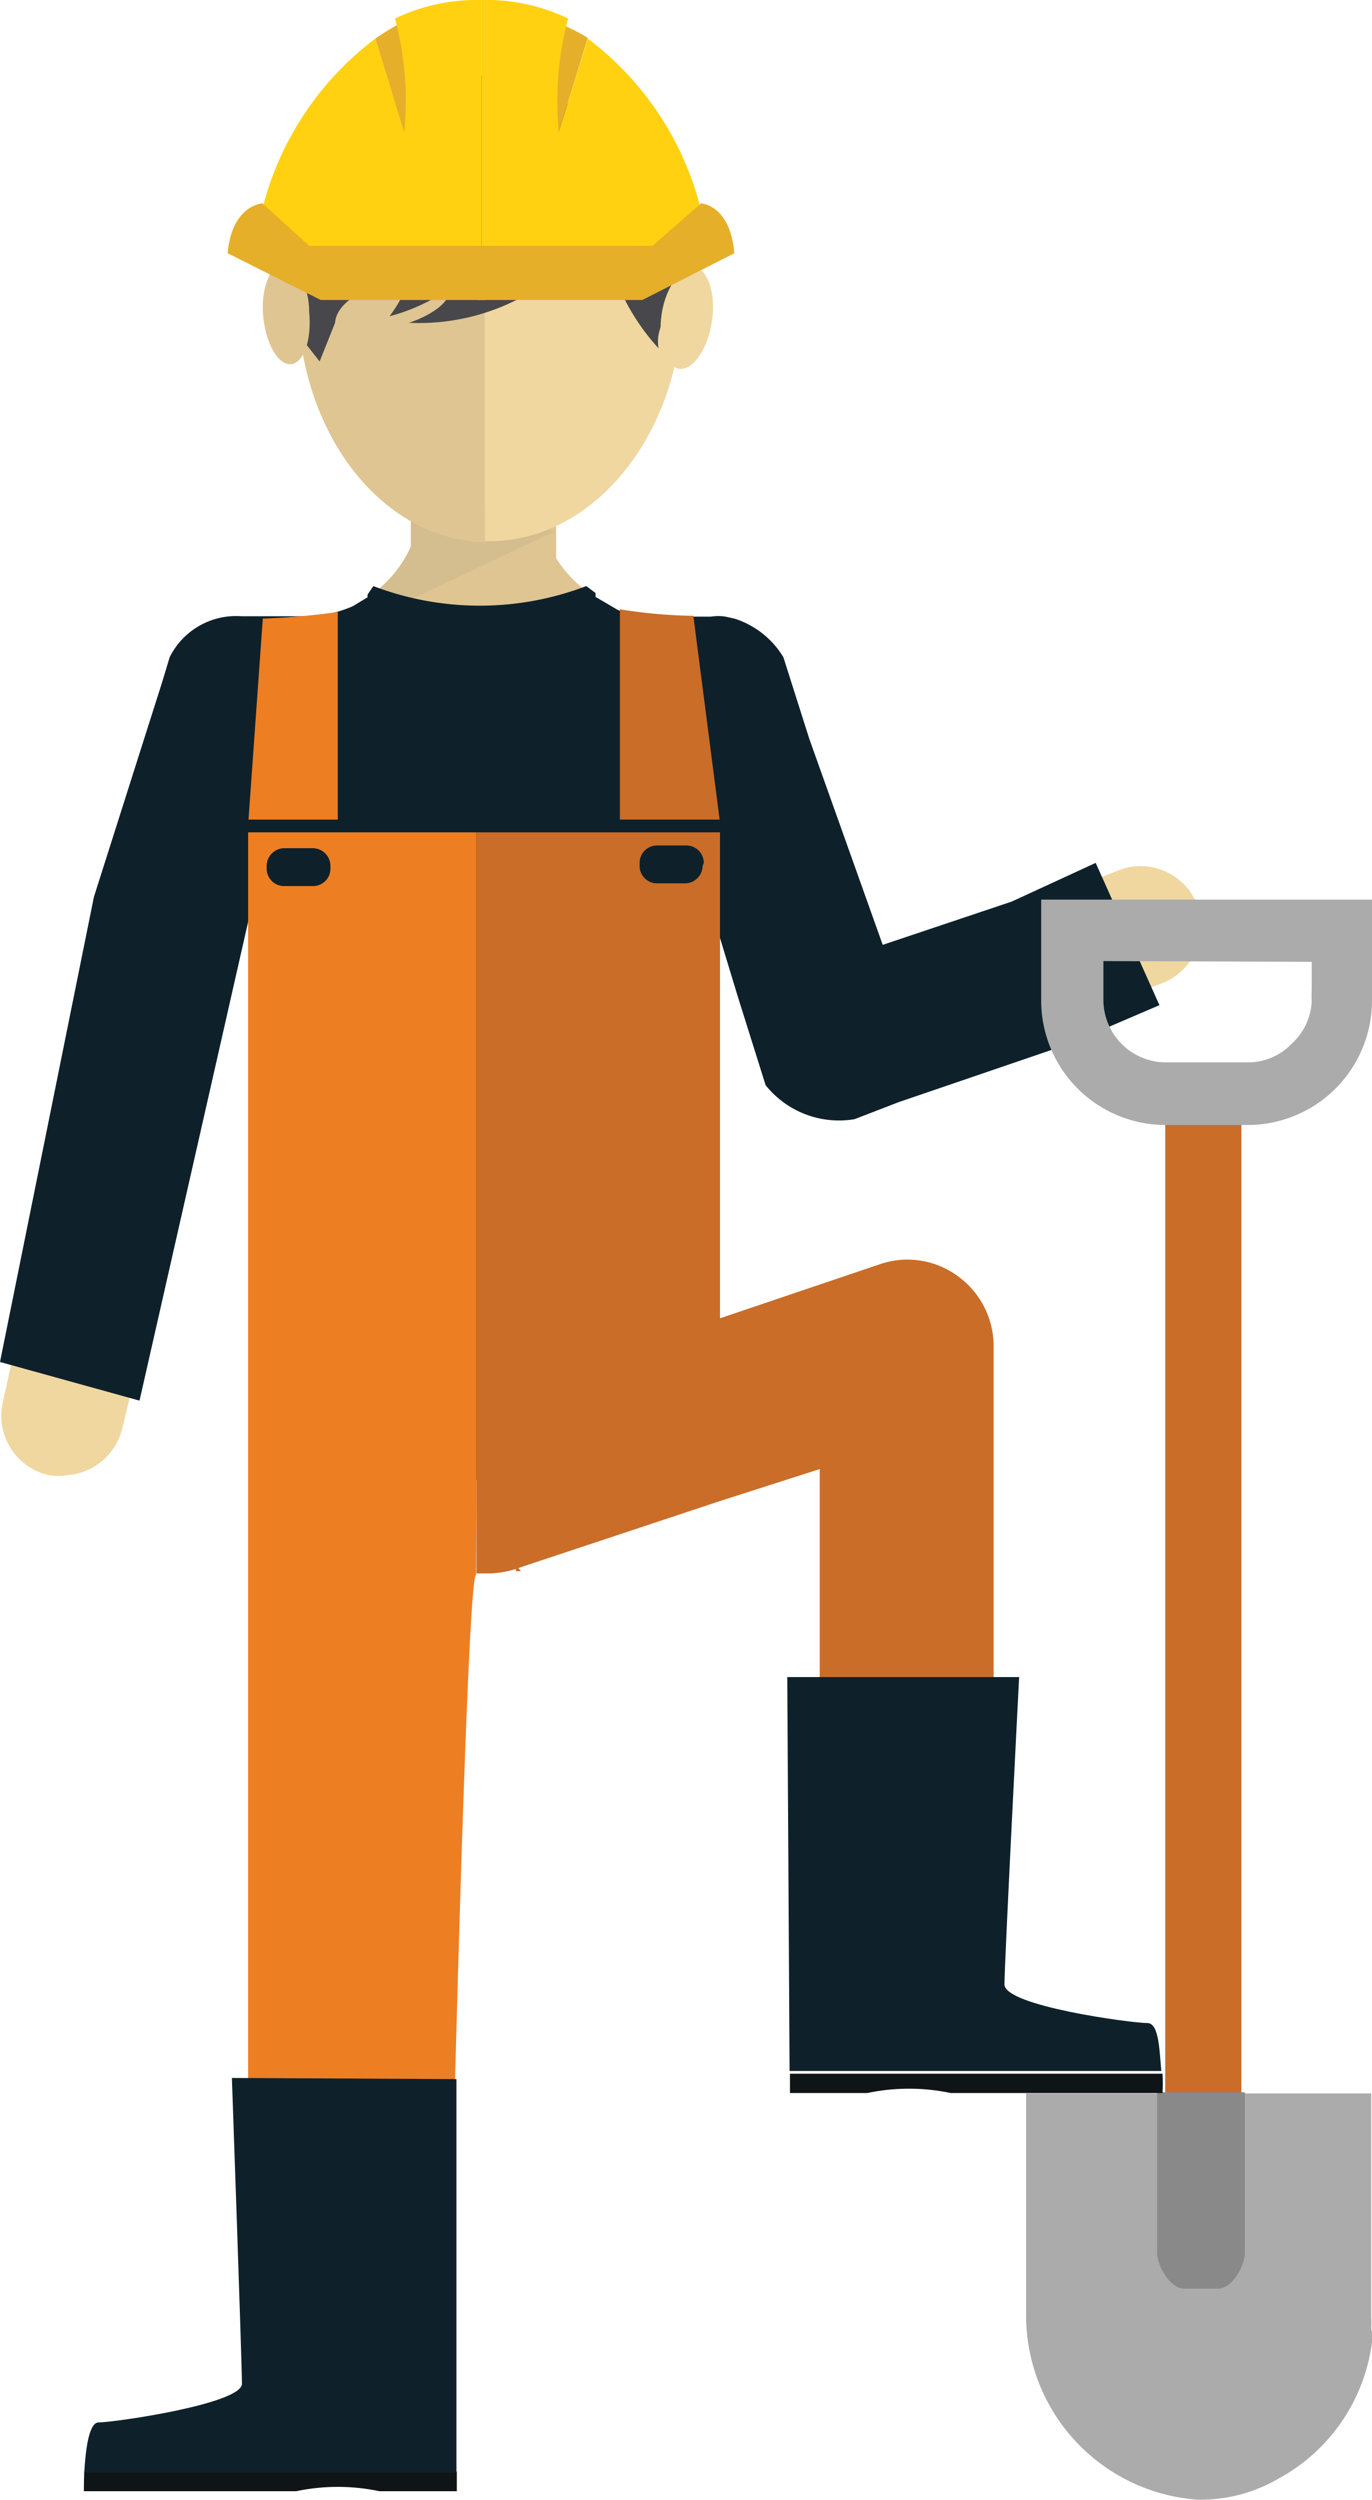 <svg xmlns="http://www.w3.org/2000/svg" viewBox="0 0 35.5 64.66"><defs><style>.cls-1{fill:#dfc592;}.cls-2{fill:#d4bd8e;}.cls-3{fill:#efd79f;}.cls-4{fill:#48474b;}.cls-5{fill:#e5af29;}.cls-6{fill:#ffd111;}.cls-7{fill:#67c7c7;}.cls-8{fill:#0e212b;}.cls-9{fill:#ee7e22;}.cls-10{fill:#ca6d28;}.cls-11{fill:#ababab;}.cls-12{fill:#898989;}.cls-13{fill:#0f1416;}</style></defs><title>Mob Con</title><g id="Layer_2" data-name="Layer 2"><g id="Layer_1-2" data-name="Layer 1"><path class="cls-1" d="M14.39,14.44V13.25h-.06L9.53,16a4.16,4.16,0,0,0,1.1.85v.82h0v.06h3.57v-.06h.18v-.9a4.16,4.16,0,0,0,1.29-1.18A3.17,3.17,0,0,1,14.39,14.44Z"></path><path class="cls-2" d="M10.63,12.59v1.55h0a3.11,3.11,0,0,1-1.06,1.27l-.16.46.13.15,4.8-2.27Z"></path><path class="cls-1" d="M7.71,7.73c0,3.44,2.15,6.23,4.84,6.3V2.67A4.68,4.68,0,0,0,7.71,7.73Z"></path><path class="cls-3" d="M12.77,2.66h-.22V14h.11c2.74,0,5-2.83,5-6.31S15.51,2.66,12.77,2.66Z"></path><path class="cls-4" d="M15.58,5.76a5.62,5.62,0,0,1-5,2.59s1.07-.33,1.07-.9a4.87,4.87,0,0,1-1.57.73s.56-.73.45-1.07c0,0-1.8.4-1.86,1.24l-.4,1L7,7.73s-.5-4.28,3.49-5.46S15.3,3.51,15.3,3.51s2,.1,2.59,4c0,0-1,.66-.85,1.5A5.67,5.67,0,0,1,15.58,5.76Z"></path><path class="cls-3" d="M17.12,8.13c-.11.72.1,1.36.45,1.41s.74-.5.85-1.22S18.32,7,18,6.91,17.22,7.4,17.12,8.13Z"></path><path class="cls-1" d="M8,8.07c.07.72-.14,1.32-.47,1.35s-.65-.52-.72-1.24S7,6.86,7.32,6.83,8,7.35,8,8.07Z"></path><path class="cls-5" d="M10.36.6A6.91,6.91,0,0,0,9.71,1l.75,2.43A8.4,8.4,0,0,0,10.36.6Z"></path><path class="cls-5" d="M14.59.66a4.54,4.54,0,0,1,.62.32l-.75,2.43A7.77,7.77,0,0,1,14.59.66Z"></path><path class="cls-6" d="M10.22.48a8.2,8.2,0,0,1,.24,2.93L9.71,1A7.92,7.92,0,0,0,6.79,5.4L8.64,6.94l3.82-.34V0A4.9,4.9,0,0,0,10.22.48Z"></path><path class="cls-5" d="M5.89,6.55,8.3,7.76h4.25V6.36H8L6.79,5.26S6,5.3,5.89,6.55Z"></path><path class="cls-6" d="M14.7.48a8.2,8.2,0,0,0-.24,2.93L15.21,1A7.92,7.92,0,0,1,18.13,5.4L16.28,6.94,12.46,6.6V0A4.87,4.87,0,0,1,14.7.48Z"></path><path class="cls-5" d="M19,6.55,16.62,7.76H12.37V6.36h4.51l1.26-1.1S18.9,5.3,19,6.55Z"></path><path class="cls-3" d="M.07,36.28a1.58,1.58,0,0,0,1.2,1.88,1.38,1.38,0,0,0,.45,0A1.59,1.59,0,0,0,3.15,37L6,25.28,2.9,23.48Z"></path><path class="cls-3" d="M29,22.49,19.64,26.2l2,2.5,8.43-3.27a1.57,1.57,0,0,0,1-1.6,1.4,1.4,0,0,0-.1-.44A1.57,1.57,0,0,0,29,22.49Z"></path><path class="cls-7" d="M4.39,19.31v0Z"></path><path class="cls-8" d="M28.35,22.32l-2.17,1-3.34,1.12-1.9-5.33h0L20.27,17A2.29,2.29,0,0,0,19,16l-.23-.05a1.15,1.15,0,0,0-.37,0l-1.54,0a2.75,2.75,0,0,1-.87-.17l-.58-.34,0-.1-.24-.18a7.74,7.74,0,0,1-5.51,0l-.15.22,0,.07-.38.23h0A3.11,3.11,0,0,1,8,15.94H6.25A1.92,1.92,0,0,0,4.39,17v0l-.19.63L2.43,23.2,0,35.23l3.61,1,2.95-13,.18,15,5.76.05,5.8,0,.28-14.18.52,1.71.71,2.26a2.43,2.43,0,0,0,2.3.88l1.14-.44L27.67,27l0,0L30,26Z"></path><path class="cls-9" d="M8.74,21.2l0-5.37A18.06,18.06,0,0,1,6.8,16L6.43,21.2Z"></path><path class="cls-10" d="M18.62,21.2l-.68-5.27a12.9,12.9,0,0,1-1.9-.17V21.2Z"></path><path class="cls-11" d="M35.48,60.21a2.81,2.81,0,0,0,0-.29V54.15H26.55v5.77A4.78,4.78,0,0,0,31,64.66h.07a4,4,0,0,0,2-.54,4.7,4.7,0,0,0,2.45-3.72v0S35.48,60.27,35.48,60.21Z"></path><path class="cls-10" d="M31.74,27.93H30.53a.35.35,0,0,0-.38.3V55.31a.35.35,0,0,0,.38.3h1.21a.34.34,0,0,0,.38-.3V28.23A.35.35,0,0,0,31.74,27.93Z"></path><path class="cls-12" d="M29.94,54.12v4.17c0,.29.32.91.7.91h.87c.39,0,.7-.62.7-.91V54.12Z"></path><path class="cls-11" d="M26.94,23.27v2.61a3.22,3.22,0,0,0,3.22,3.22h2.13a3.22,3.22,0,0,0,3.21-3.22V23.27Zm7,1.61v.71a2.63,2.63,0,0,0,0,.31v0A1.58,1.58,0,0,1,33.42,27a1.56,1.56,0,0,1-1.13.48H30.16a1.62,1.62,0,0,1-1.61-1.62v-1Z"></path><path class="cls-10" d="M13.35,40.5l0,.14.13,0v0Z"></path><path class="cls-9" d="M12.33,38.7h0V21.53H6.42V38.74h0V60.82a2.59,2.59,0,0,0,5.18,0s.45-20.1.72-20.09ZM8.55,22.47a.45.45,0,0,1-.45.45H7.35a.45.45,0,0,1-.45-.45V22.4a.46.46,0,0,1,.45-.46H8.1a.46.46,0,0,1,.45.46Z"></path><path class="cls-10" d="M24.77,33a2.2,2.2,0,0,0-2-.3l-4.14,1.4V21.53H12.33V38.7h0v2h.22a2.48,2.48,0,0,0,.95-.17l5.12-1.7L21.21,38v8.16h4.5V34.87A2.24,2.24,0,0,0,24.77,33ZM18.18,22.4a.46.46,0,0,1-.45.45H17a.45.45,0,0,1-.45-.45v-.08a.45.45,0,0,1,.45-.45h.76a.45.45,0,0,1,.45.45Z"></path><path class="cls-13" d="M2.17,64.44H7.66a5.25,5.25,0,0,1,2.16,0h2v-.51H2.18C2.17,64.22,2.17,64.44,2.17,64.44Z"></path><path class="cls-8" d="M6,53.75s.26,7.39.26,7.91-3.3,1-3.71,1c-.26,0-.34.77-.37,1.3h9.63l0-10.18Z"></path><path class="cls-13" d="M20.44,53.64v.5h2a5.25,5.25,0,0,1,2.16,0h5.48a4.77,4.77,0,0,0,0-.5Z"></path><path class="cls-8" d="M29.69,52.33c-.41,0-3.7-.44-3.7-1s.38-7.95.38-7.95l-6,0,.06,10.19h9.62C30,53.1,30,52.33,29.69,52.33Z"></path></g></g></svg>